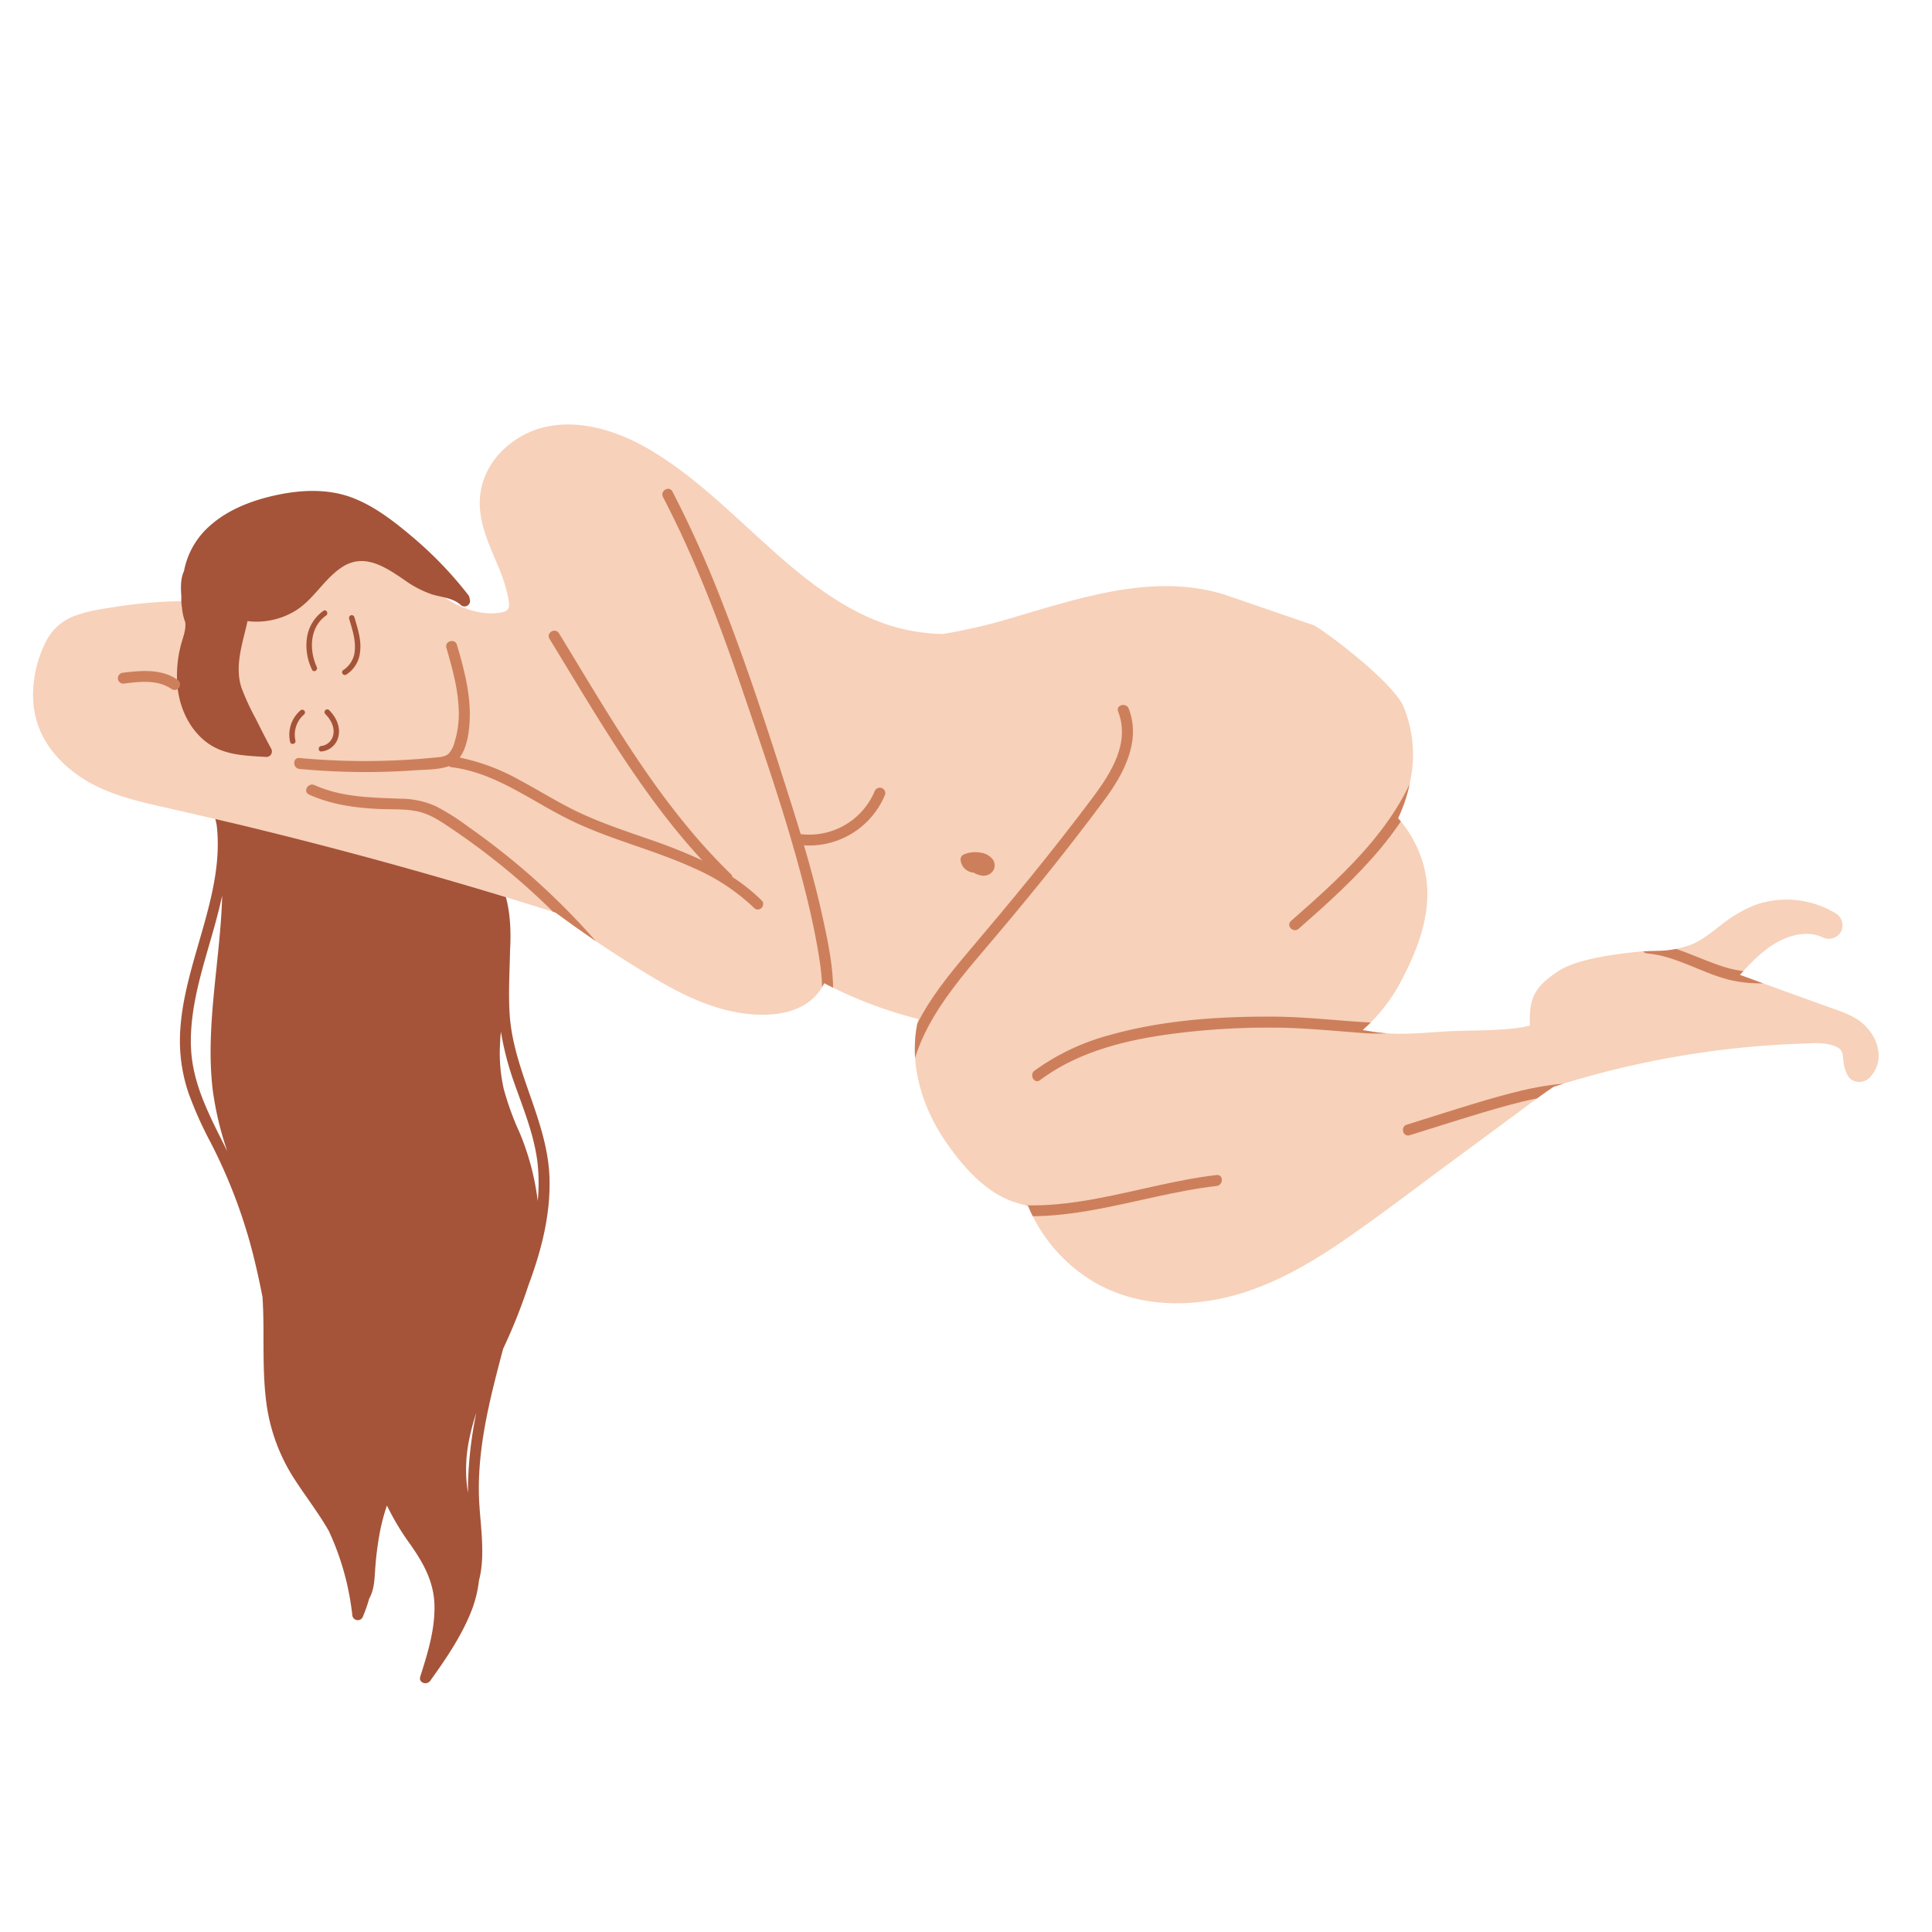 <?xml version="1.0" encoding="UTF-8"?> <svg xmlns="http://www.w3.org/2000/svg" xmlns:xlink="http://www.w3.org/1999/xlink" id="Layer_1" data-name="Layer 1" viewBox="0 0 600 600"> <defs> <style>.cls-1{fill:none;}.cls-2{fill:#a55439;}.cls-3{fill:#f7d1ba;}.cls-4{clip-path:url(#clip-path);}.cls-5{fill:#cd7f5b;}</style> <clipPath id="clip-path"> <path class="cls-1" d="M576.82,316.6c-3-1.94-6.58-3-9.92-4.22L554.73,308l-14.39-5.24c3.36-3.72,6.87-7.39,11.21-9.93,4.14-2.42,9.69-3.9,14.28-1.82a4.39,4.39,0,0,0,5.82-1.52,4.32,4.32,0,0,0-1.53-5.82,29.44,29.44,0,0,0-25-2.64,41.11,41.11,0,0,0-10.72,6.33c-3.09,2.36-6.29,5.05-10,6.28-7.21,2.38-10.06,1.3-16.24,2-7.68.8-18.91,2.35-24.44,6.1-7.24,4.9-8.87,8.13-8.59,16.74-5.82,1.68-17.71,1.47-23.77,1.73-8.16.36-16.41,1.51-24.47.28l-3.71-.58a53.36,53.36,0,0,0,12.31-15.93c5.78-11.09,10.09-23.42,6.43-35.89a36.76,36.76,0,0,0-7.73-14,48.32,48.32,0,0,0,4-12.74,38.92,38.92,0,0,0-2.36-22c-3-6.91-8.7-12.15-15.07-16a95,95,0,0,0-20.79-9.1c-1.6-.93-3.19-1.84-4.79-2.75a74.89,74.89,0,0,0-15-6.88c-21.26-6.56-43.43.61-63.89,6.64a176.79,176.79,0,0,1-23.47,5.61,59,59,0,0,1-16.24-2.58c-14.48-4.55-26.64-14.37-37.76-24.37-12-10.75-23.48-22.39-37.48-30.54-12.75-7.43-29.54-11.57-42.39-2-5.79,4.32-9.59,10.48-9.95,17.79-.36,7.15,2.83,13.78,5.49,20.22a49.24,49.24,0,0,1,3.3,10.16c.17,1,.53,2.51.05,3.44s-1.75,1.11-2.7,1.27c-5.92.94-12.45-1.49-17.24-4.84a21.31,21.31,0,0,1-2-1.57,57.45,57.45,0,0,0-11-13,47.92,47.92,0,0,0-27.71-11.84c-10.29-.74-20.94,2.45-28.61,9.45a33.83,33.83,0,0,0-10.31,18.22,143.59,143.59,0,0,0-22.39,1.75c-4.2.67-8.66,1.29-12.66,2.8A16.26,16.26,0,0,0,14.38,199c-3.85,7.41-5.38,17.11-2.91,25.18,2.25,7.35,7.58,13.22,13.92,17.37,6.91,4.53,15.11,6.75,23.08,8.58,8.76,2,17.54,4,26.28,6.08q26.52,6.39,52.8,13.78,22.58,6.35,45,13.42c7.52,5.57,15.23,10.87,23.18,15.82,9.75,6.08,20.06,12.38,31.43,14.83,9.82,2.12,23.36,1.93,28.63-8.38.06-.12.1-.23.15-.35a134.55,134.55,0,0,0,29.26,11.14h0c-3.23,13.36,1,27.29,8.73,38.43,4.16,6,9.21,11.95,15.49,15.82a30.33,30.33,0,0,0,9.83,3.74,49.51,49.51,0,0,0,21.07,24c11.75,6.66,25.62,7.57,38.66,4.86,13.35-2.77,25.53-9.44,36.72-17,12-8.14,23.53-17.05,35.2-25.65L471,345.83c3.23-2.39,6.44-4.84,9.73-7.14q.9-.63,1.8-1.2a284.94,284.94,0,0,1,76.63-13.37c3.6-.13,7.71-.58,11.07.95a3.21,3.21,0,0,1,1.86,1.78,14.9,14.9,0,0,1,.41,2.9,12.33,12.33,0,0,0,1.3,4.18c1.27,2.45,4.82,2.71,6.68.86C586.23,329.07,582.81,320.47,576.82,316.6Z"></path> </clipPath> </defs> <title>element</title> <path class="cls-2" d="M158.28,315c-.43-6.61,0-13.24.12-19.86.57-9.93-.51-19.62-6.76-28-1.13-1.53-3.54-.42-3.24,1.07-.71,0-1.43.13-2.07.2a25.27,25.27,0,0,1-10.48-1.36c-7.17-2.27-13.88-5.72-21.12-7.87-15.39-4.55-31-8.32-46.55-12.43-.14-.41-.27-.81-.42-1.21-.76-2-4-1.15-3.27.9a68.35,68.35,0,0,1,2.79,9.71c2.67,22-10.62,43.37-11.37,65.28a50.34,50.34,0,0,0,2.65,18.06,118.12,118.12,0,0,0,6.86,15.33A164.34,164.34,0,0,1,78.19,388c1.28,4.91,2.37,9.86,3.34,14.83.18,3.07.27,6.14.29,9.23.05,8-.13,16,.94,23.92a57.26,57.26,0,0,0,9,23.85c3.41,5.23,7.29,10.23,10.38,15.67a83.78,83.78,0,0,1,7.26,26,1.71,1.71,0,0,0,3.34.46,47.79,47.79,0,0,0,1.92-5.5c1.57-2.75,1.63-5.92,1.85-9A98.08,98.08,0,0,1,117.76,477a60.88,60.88,0,0,1,2.41-9.45,78.44,78.44,0,0,0,7.2,12c4.11,5.84,7.38,11.67,7.56,19,.17,7.58-2.15,15-4.41,22.12-.62,1.95,2,2.8,3.1,1.31,5-7,10-14.27,13.08-22.46a37.93,37.93,0,0,0,2.05-8.71c2.15-8.05.3-17.68,0-25.78-.52-15.72,3.51-31.08,7.5-46.15a171.31,171.31,0,0,0,7.87-19.75c3.95-10.58,6.8-21.53,6.54-32.87C170.27,348.31,159.44,332.85,158.28,315Zm-99,9.62C59,312,63.2,299.9,66.55,287.89c.89-3.2,1.74-6.47,2.45-9.76-.54,20.15-5.36,40.67-2.9,60.67a99.71,99.71,0,0,0,4.51,18.79C65.39,347,59.59,336.76,59.29,324.66ZM145.34,461c0,.88,0,1.77,0,2.65-.21-1.29-.38-2.59-.48-3.9a46.65,46.65,0,0,1,.71-12,70.86,70.86,0,0,1,2.36-9A122.46,122.46,0,0,0,145.34,461Zm15.78-109.78a88.76,88.76,0,0,1-4.7-13.12,50.94,50.94,0,0,1-1.08-14.73c0-1,.13-2,.22-3a90.63,90.63,0,0,0,4.17,16c2.86,8.14,6.23,16.27,7.22,24.91A58.32,58.32,0,0,1,167,373,79.76,79.76,0,0,0,161.12,351.17Z"></path> <path class="cls-3" d="M576.82,316.6c-3-1.94-6.58-3-9.92-4.22L554.73,308l-14.39-5.24c3.36-3.72,6.87-7.39,11.21-9.93,4.14-2.42,9.69-3.9,14.28-1.82a4.39,4.39,0,0,0,5.82-1.52,4.32,4.32,0,0,0-1.53-5.82,29.44,29.44,0,0,0-25-2.64,41.11,41.11,0,0,0-10.72,6.33c-3.09,2.36-6.29,5.05-10,6.28-7.21,2.38-10.06,1.3-16.24,2-7.68.8-18.91,2.35-24.44,6.1-7.24,4.9-8.87,8.13-8.59,16.74-5.82,1.68-17.71,1.47-23.77,1.73-8.16.36-16.41,1.51-24.47.28l-3.71-.58a53.36,53.36,0,0,0,12.31-15.93c5.78-11.09,10.09-23.42,6.43-35.89a36.76,36.76,0,0,0-7.73-14,48.32,48.32,0,0,0,4-12.74,38.92,38.92,0,0,0-2.36-22c-3-6.91-21.36-21.32-27.74-25.15l-27.89-9.56c-21.26-6.56-43.43.61-63.89,6.64a176.79,176.79,0,0,1-23.47,5.61,59,59,0,0,1-16.24-2.58c-14.48-4.55-26.64-14.37-37.76-24.37-12-10.75-23.48-22.39-37.48-30.54-12.75-7.43-29.54-11.57-42.39-2-5.79,4.32-9.59,10.48-9.95,17.79-.36,7.15,2.83,13.78,5.49,20.22a49.24,49.24,0,0,1,3.3,10.16c.17,1,.53,2.51.05,3.44s-1.75,1.11-2.7,1.27c-5.92.94-12.45-1.49-17.24-4.84a21.31,21.31,0,0,1-2-1.57,57.45,57.45,0,0,0-11-13,47.92,47.92,0,0,0-27.71-11.84c-10.29-.74-20.94,2.45-28.61,9.45a33.83,33.83,0,0,0-10.31,18.22,143.59,143.59,0,0,0-22.39,1.75c-4.2.67-8.66,1.29-12.66,2.8A16.26,16.26,0,0,0,14.38,199c-3.85,7.41-5.38,17.11-2.91,25.18,2.25,7.35,7.58,13.22,13.92,17.37,6.91,4.53,15.11,6.75,23.08,8.58,8.76,2,17.54,4,26.28,6.08q26.52,6.39,52.8,13.78,22.58,6.35,45,13.42c7.52,5.57,15.23,10.87,23.18,15.82,9.75,6.08,20.06,12.38,31.43,14.83,9.82,2.12,23.36,1.93,28.63-8.38.06-.12.1-.23.15-.35a134.55,134.55,0,0,0,29.26,11.14h0c-3.23,13.36,1,27.29,8.73,38.43,4.16,6,9.21,11.95,15.49,15.82a30.33,30.33,0,0,0,9.83,3.74,49.51,49.51,0,0,0,21.07,24c11.75,6.66,25.62,7.57,38.66,4.86,13.35-2.77,25.53-9.44,36.72-17,12-8.14,23.53-17.05,35.2-25.65L471,345.83c3.23-2.39,6.44-4.84,9.73-7.14q.9-.63,1.8-1.2a284.94,284.94,0,0,1,76.63-13.37c3.6-.13,7.71-.58,11.07.95a3.21,3.21,0,0,1,1.86,1.78,14.9,14.9,0,0,1,.41,2.9,12.33,12.33,0,0,0,1.3,4.18c1.27,2.45,4.82,2.71,6.68.86C586.23,329.07,582.81,320.47,576.82,316.6Z"></path> <path class="cls-2" d="M145.84,185.94a1.82,1.82,0,0,0-.38-1.11,118.94,118.94,0,0,0-17-17.77c-5.82-4.94-12.22-10-19.48-12.65-7.52-2.72-15.85-2.28-23.55-.57-7.44,1.65-14.88,4.51-20.56,9.72a24.76,24.76,0,0,0-7.73,13.8c-1.15,2.42-1,5.37-.82,8a15,15,0,0,0,.2,3.32s0,0,0,.05a16.39,16.39,0,0,0,1,4.47,6.93,6.93,0,0,1,.05,1.37c-.14,2.17-1.07,4.3-1.56,6.41a38.45,38.45,0,0,0-1,11c.41,6.62,3,13.15,8,17.6,5.66,5,12.59,5.07,19.76,5.5a1.71,1.71,0,0,0,1.46-2.55c-1.69-3.12-3.3-6.29-4.88-9.47A75.25,75.25,0,0,1,75,213.61c-2.25-6.78.4-14,1.87-20.72a23.22,23.22,0,0,0,14.94-3.26c5.79-3.61,9-10.14,14.73-13.7,6.77-4.18,13.24.24,18.93,4.1a32.6,32.6,0,0,0,8.64,4.54c3,.93,6.56,1.08,9,3.33A1.72,1.72,0,0,0,145.84,185.94Z"></path> <g class="cls-4"> <path class="cls-5" d="M236.76,279.86a56.29,56.29,0,0,0-9.31-7.49,1.52,1.52,0,0,0-.47-.91c-22.14-21.44-37.44-48.72-53.39-74.79-1.14-1.86-4.08-.16-2.94,1.72,14.5,23.68,28.5,48.34,47.45,68.81a174.58,174.58,0,0,0-17.35-6.85c-7.27-2.53-14.61-5-21.55-8.32-6.11-2.95-11.85-6.57-17.82-9.76a64.47,64.47,0,0,0-18.62-7c2.66-3.6,3.12-9.52,3.15-13.41,0-7.36-1.95-14.58-4-21.59-.6-2.1-3.88-1.21-3.28.9,1.8,6.25,3.61,12.64,3.83,19.18a29.59,29.59,0,0,1-1.24,9.94,8.37,8.37,0,0,1-1.89,3.77c-1.21,1.1-3.21,1.1-4.72,1.25A218.3,218.3,0,0,1,93,235.4c-2.18-.2-2.16,3.2,0,3.4a220,220,0,0,0,24,.94q5.77-.09,11.56-.5c3.42-.24,7.41-.14,10.69-1.24l.19-.08a1.84,1.84,0,0,0,.84.36c13.32,1.61,24.33,10.18,36,16,12.62,6.34,26.51,9.49,39.32,15.37a63.77,63.77,0,0,1,18.86,12.57A1.7,1.7,0,0,0,236.76,279.86Z"></path> <path class="cls-5" d="M194.72,304.1a223.84,223.84,0,0,0-31.49-33.49q-8.53-7.35-17.76-13.82a73.28,73.28,0,0,0-10.06-6.38,27,27,0,0,0-11-2.37c-9.08-.34-18.27-.41-26.72-4.22-2-.89-3.71,2-1.72,2.94,6.82,3.07,14.16,4.12,21.58,4.47,4,.19,8.24-.1,12.21.78s7.09,3.07,10.3,5.22a217.67,217.67,0,0,1,34.64,28.89,217.16,217.16,0,0,1,17,19.7C193.1,307.53,196.05,305.84,194.72,304.1Z"></path> <path class="cls-5" d="M273.67,244.68a1.75,1.75,0,0,0-2.09,1.19,22.09,22.09,0,0,1-22.92,13.18q-1.2-3.94-2.43-7.87c-6.81-21.57-13.75-43.18-22-64.25a346.08,346.08,0,0,0-15.4-34.27c-1-1.94-3.94-.23-2.93,1.71,10.18,19.51,17.92,40.13,25,60.93s14.4,41.93,19.66,63.4c1.48,6,2.78,12.13,3.77,18.28s1.54,12.58.27,18.81c-.43,2.13,2.84,3,3.28.9,2.2-10.77-.25-22-2.57-32.56-1.6-7.27-3.54-14.46-5.63-21.61a25.46,25.46,0,0,0,25.19-15.75A1.71,1.71,0,0,0,273.67,244.68Z"></path> <path class="cls-5" d="M55.06,211.07c-4.89-3.39-11.16-2.86-16.76-2.16a1.76,1.76,0,0,0-1.7,1.7,1.7,1.7,0,0,0,1.7,1.7c5-.63,10.66-1.34,15,1.69a1.7,1.7,0,1,0,1.72-2.93Z"></path> <path class="cls-5" d="M350.53,220.06c-.78-2-4.07-1.14-3.28.91,3.77,9.77-2.24,19.14-7.91,26.73-6.09,8.13-12.37,16.13-18.74,24s-13,15.74-19.57,23.52c-6,7.08-12,14.38-16.17,22.72-4.59,9.11-7,19.32-5.08,29.46.4,2.15,3.68,1.24,3.28-.9-3.66-19.68,9.94-36.64,21.84-50.61,13.14-15.42,26-31.14,38.06-47.44C348.92,240.43,354.46,230.25,350.53,220.06Z"></path> <path class="cls-5" d="M308.38,267a5.67,5.67,0,0,0-3.77-2.19,9.07,9.07,0,0,0-5.05.46,1.74,1.74,0,0,0-1.25,1.64,4.29,4.29,0,0,0,1.45,3A4.45,4.45,0,0,0,302.4,271l.15.1c1.48.78,3.27,1.28,4.8.33A3.13,3.13,0,0,0,308.38,267Z"></path> <path class="cls-5" d="M449.92,313.24A58.41,58.41,0,0,1,424,317.46c-9.22-.55-18.35-1.62-27.6-1.72-17.12-.17-34.93,1-51.49,5.63a71.1,71.1,0,0,0-23.64,11.14c-1.74,1.3,0,4.25,1.71,2.94,12.88-9.6,28.94-13,44.59-14.82a232.33,232.33,0,0,1,27.15-1.5c9.25,0,18.39.92,27.6,1.62a62.2,62.2,0,0,0,28.5-4.23C452.82,315.7,452,312.41,449.92,313.24Z"></path> <path class="cls-5" d="M442.17,231.13c-5.58,23.25-24,39.73-41.25,54.9-1.64,1.45.77,3.85,2.4,2.4C421,272.87,439.73,255.87,445.45,232,446,229.91,442.68,229,442.17,231.13Z"></path> <path class="cls-5" d="M377.82,364.91c-24.87,2.88-50.33,14.57-75.4,6.83-2.1-.65-3,2.63-.91,3.28,25.54,7.88,51-3.78,76.31-6.71C380,368.06,380,364.66,377.82,364.91Z"></path> <path class="cls-5" d="M501.37,337.39c-10.74-2.22-21.61-.64-32.1,2.1-10.9,2.85-21.63,6.47-32.4,9.79-2.08.64-1.19,3.93.91,3.28,10.25-3.17,20.47-6.56,30.83-9.37s21.19-4.72,31.85-2.52C502.6,341.11,503.51,337.83,501.37,337.39Z"></path> <path class="cls-5" d="M563.71,300c-9.48,1.73-19,3.24-28.41.25-8-2.53-15.29-6.82-23.76-7.56-2.18-.19-2.17,3.21,0,3.4,8.83.78,16.49,5.81,24.93,8.05,9.3,2.47,18.87.83,28.14-.86C566.76,302.92,565.85,299.64,563.71,300Z"></path> </g> <path class="cls-2" d="M110.06,191.67a.85.85,0,0,0-1.64.45c.9,3.1,2,6.29,1.78,9.57a7.85,7.85,0,0,1-3.6,6.4.85.85,0,0,0,.86,1.46,9.33,9.33,0,0,0,4.36-7.12C112.3,198.76,111.06,195.15,110.06,191.67Z"></path> <path class="cls-2" d="M102.2,220.52a.85.85,0,0,0-1.2,1.2c1.58,1.58,2.88,3.82,2.55,6.14a4.36,4.36,0,0,1-3.74,3.82c-1.09.06-1.1,1.76,0,1.7a6,6,0,0,0,5.35-4.95C105.72,225.47,104.26,222.57,102.2,220.52Z"></path> <path class="cls-2" d="M100.42,189.7a12.5,12.5,0,0,0-5,7.77A17.14,17.14,0,0,0,96.92,208c.45,1,1.92.13,1.46-.85-2.41-5.29-2.26-12.36,2.9-16C102.17,190.54,101.32,189.07,100.42,189.7Z"></path> <path class="cls-2" d="M94.47,220.66a.86.86,0,0,0-1.2,0,9.94,9.94,0,0,0-3.16,9.77c.25,1.06,1.89.61,1.64-.46a8.24,8.24,0,0,1,2.72-8.11A.85.85,0,0,0,94.47,220.66Z"></path> </svg> 